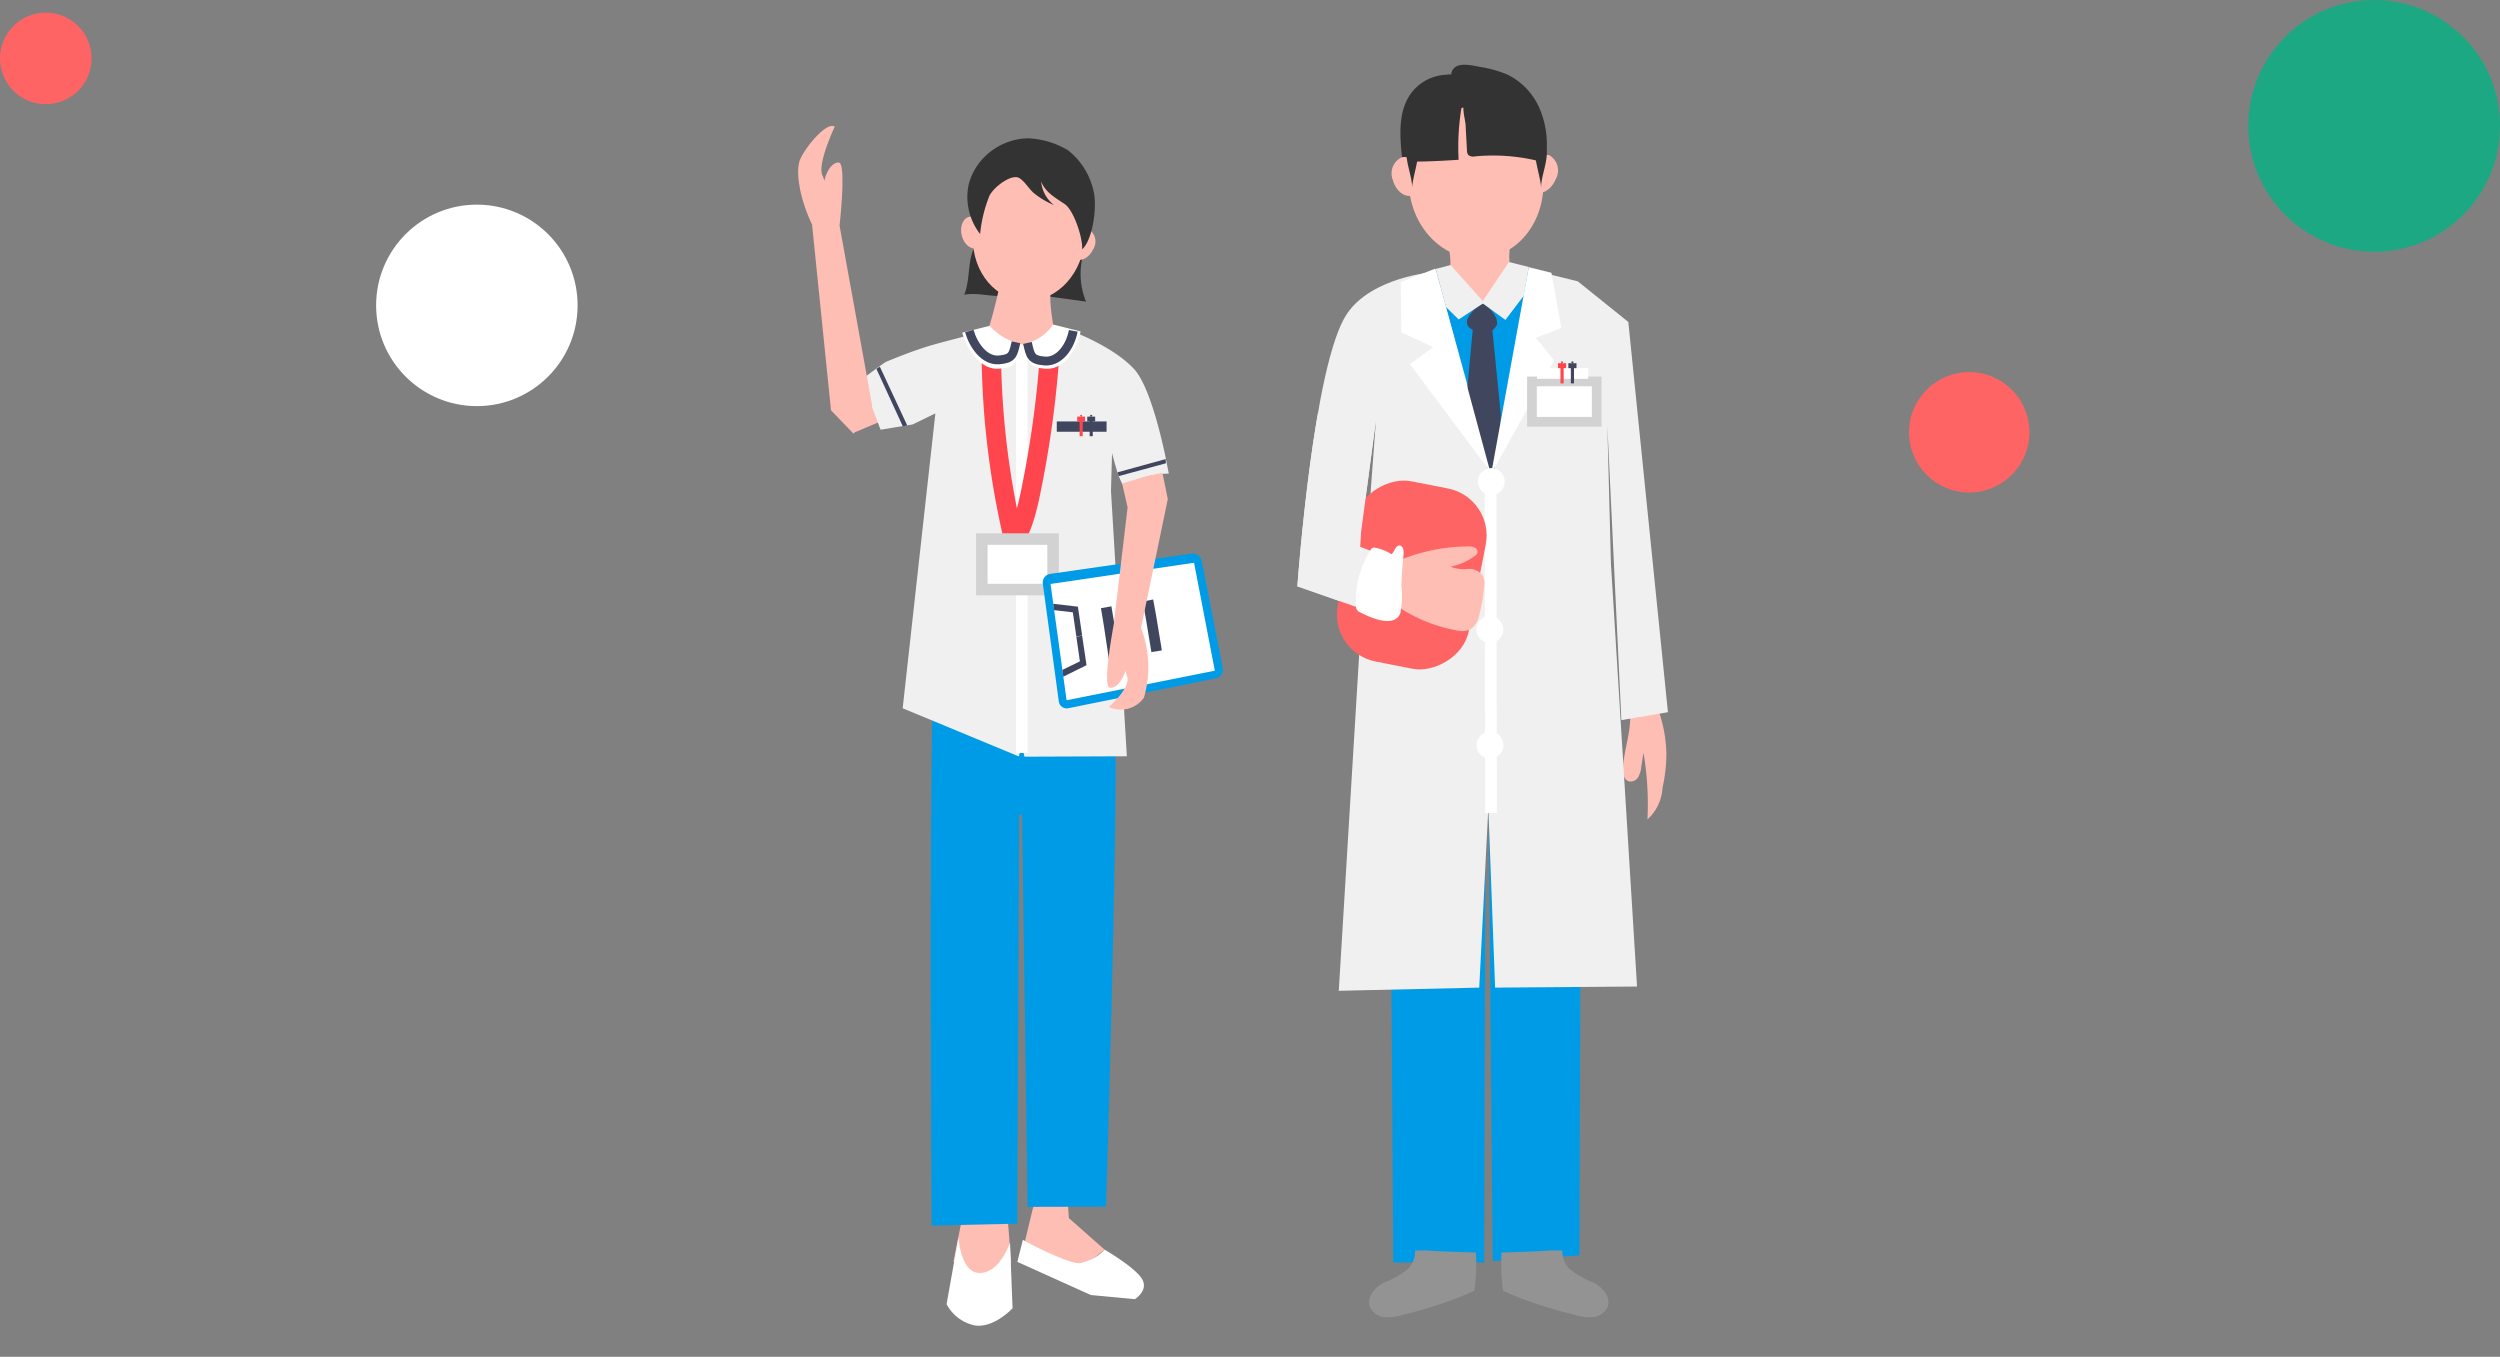 <svg xmlns="http://www.w3.org/2000/svg" xmlns:xlink="http://www.w3.org/1999/xlink" width="228.438" height="123.978" viewBox="0 0 228.438 123.978">
  <rect x="0" y="0" width="228.438" height="123.978" fill="#808080" stroke="none"/>
  <defs>
    <clipPath id="clip-path">
      <rect id="長方形_549" data-name="長方形 549" width="33.86" height="114.458" fill="none"/>
    </clipPath>
    <clipPath id="clip-path-2">
      <rect id="長方形_340" data-name="長方形 340" width="38.812" height="109.632" fill="#fff"/>
    </clipPath>
  </defs>
  <g id="グループ_1757" data-name="グループ 1757" transform="translate(-84.562 -4250)">
    <g id="グループ_1741" data-name="グループ 1741" transform="translate(195 4255.916)">
      <ellipse id="楕円形_185" data-name="楕円形 185" cx="25.228" cy="6.553" rx="25.228" ry="6.553" transform="translate(0 104.956)" fill="none"/>
      <g id="グループ_1736" data-name="グループ 1736" transform="translate(8.11)">
        <g id="グループ_636" data-name="グループ 636">
          <g id="グループ_635" data-name="グループ 635" clip-path="url(#clip-path)">
            <path id="パス_2657" data-name="パス 2657" d="M76.6,143.905a14.839,14.839,0,0,1-.357,3.169,4.2,4.2,0,0,1-1.373,2.87,28.316,28.316,0,0,0-.365-6.108l-.2,1.3a2.319,2.319,0,0,1-.291.957.794.794,0,0,1-.862.369c-.43-.145-.533-.7-.517-1.156.06-1.711.774-3.375.641-5.082h0c-.054-.7-.69-2.384.012-2.905.573-.425,1.326.209,1.656.658a12.415,12.415,0,0,1,1.652,5.926" transform="translate(-42.88 -80.988)" fill="#ffbeb4"/>
            <path id="パス_2658" data-name="パス 2658" d="M29.272,200.616h-8.31l-.294-45.276,8.734-.905Z" transform="translate(-12.202 -91.174)" fill="#009be6"/>
            <path id="パス_2659" data-name="パス 2659" d="M43.008,202.737l-.388-44.491,8.457.129-.141,43.845Z" transform="translate(-25.162 -93.424)" fill="#009be6"/>
            <path id="パス_2660" data-name="パス 2660" d="M25.4,7.23h0A6.233,6.233,0,0,0,24.313,10.5a1.766,1.766,0,0,0-.9-.479.4.4,0,0,1-.2-.076.367.367,0,0,1-.085-.239c-.2-1.982-.354-4.162.8-5.785A4.216,4.216,0,0,1,27.2,2.18a1.89,1.89,0,0,1,.44-.023c.145.081.1.356.119.52.1.851.571,2.111.221,2.789S25.924,6.51,25.4,7.23" transform="translate(-13.572 -1.268)" fill="#333"/>
            <path id="パス_2661" data-name="パス 2661" d="M34.647,4.257a6.624,6.624,0,0,1,5,.53,5.667,5.667,0,0,1,2.607,3.83.614.614,0,0,0,.634,0,.784.784,0,0,0,.136-.439,8.378,8.378,0,0,0-.643-4.234A6.141,6.141,0,0,0,39.437.887,10.722,10.722,0,0,0,36.972.2C36,.012,34.639-.315,34.35.74c-.1.38.516,3.45.3,3.517" transform="translate(-20.272 0)" fill="#333"/>
            <path id="パス_2662" data-name="パス 2662" d="M5.82,76.168,0,74.132S1.443,53.78,4.536,49.221c2.293-3.379,7.879-3.8,7.879-3.8l7.468-.582,5.741,1.425,4.616,3.71,3.62,35.659-4.254.724-1.285-26.97.331,12.684L31.037,110.7l-12.97.1-.619-16.442L16.619,110.8l-12.836.29L6,74.546l.28-3.5.909-12.168L5.82,69.185,5.743,70.52l1.991.784-1.72,5.252Z" transform="translate(0 -26.472)" fill="#f0f0f0"/>
            <path id="パス_2663" data-name="パス 2663" d="M30.858,35.944c.271,1.716.718,3.435.357,3.977l-1.807.632,5.239,3.884L37.809,40.1l-.858-.226c-.5-.587-.029-2.577-.029-3.841Z" transform="translate(-17.362 -21.22)" fill="#ffbeb4"/>
            <path id="パス_2664" data-name="パス 2664" d="M30.9,45.157l4.284,3.007,2.99-3.443,1.6.291L36.089,64.071Z" transform="translate(-18.242 -26.402)" fill="#009be6"/>
            <path id="パス_2665" data-name="パス 2665" d="M37.107,15.7c.362,3.824-2.083,7.183-5.46,7.5s-6.408-2.522-6.77-6.346,2.083-7.183,5.46-7.5,6.408,2.522,6.77,6.346" transform="translate(-14.666 -5.511)" fill="#ffbeb4"/>
            <path id="パス_2666" data-name="パス 2666" d="M23.72,22.014a1.62,1.62,0,0,1-.792,2.086c-.7.189-1.475-.438-1.736-1.4a1.619,1.619,0,0,1,.792-2.086c.7-.189,1.476.438,1.736,1.4" transform="translate(-12.46 -12.149)" fill="#ffbeb4"/>
            <path id="パス_2667" data-name="パス 2667" d="M51.432,21.332a1.619,1.619,0,0,0,.53,2.167c.67.273,1.518-.254,1.9-1.178a1.619,1.619,0,0,0-.53-2.167c-.67-.274-1.518.254-1.9,1.178" transform="translate(-30.258 -11.856)" fill="#ffbeb4"/>
            <line id="線_94" data-name="線 94" x2="0.037" y2="30.695" transform="translate(17.652 37.669)" fill="none" stroke="#fff" stroke-miterlimit="10" stroke-width="1.072"/>
            <path id="パス_2668" data-name="パス 2668" d="M42.39,124.221a1.228,1.228,0,1,1-1.228-1.228,1.229,1.229,0,0,1,1.228,1.228" transform="translate(-23.575 -72.612)" fill="#fff"/>
            <path id="パス_2669" data-name="パス 2669" d="M42.426,150.012a1.228,1.228,0,1,1-1.228-1.229,1.229,1.229,0,0,1,1.228,1.229" transform="translate(-23.597 -87.838)" fill="#fff"/>
            <path id="パス_2670" data-name="パス 2670" d="M29.592,13.335s-2.885.2-4.156.156c-.1,0-.231-.022-.263-.12a.258.258,0,0,1,.007-.138l.524-2.181a1.754,1.754,0,0,1,.224-.6,1.75,1.75,0,0,1,.36-.352l.931-.75c.959-.772,2.768-2.411,2.635-.766a21.737,21.737,0,0,0-.262,4.75" transform="translate(-14.857 -4.651)" fill="#333"/>
            <path id="パス_2671" data-name="パス 2671" d="M37.235,10.087q.06,1.089.119,2.178a.683.683,0,0,0,.12.424.7.7,0,0,0,.611.131,17.542,17.542,0,0,1,5.43.336c.1.022.218.038.282-.039a.28.28,0,0,0,.048-.155l.043-.414a2.086,2.086,0,0,0-.021-.805,2.088,2.088,0,0,0-.252-.5l-.666-1.069a6.292,6.292,0,0,0-.743-1.031A4.567,4.567,0,0,0,40.9,8.232a4.807,4.807,0,0,0-3.294-.58.76.76,0,0,0-.578.74c-.009.547.181,1.138.212,1.7" transform="translate(-21.858 -4.447)" fill="#333"/>
            <path id="パス_2672" data-name="パス 2672" d="M20.2,264.5a2.317,2.317,0,0,1-.616,1.658,8.55,8.55,0,0,1-2.31,1.317c-.782.43-1.5,1.292-1.219,2.137a1.614,1.614,0,0,0,1.367.978,4.5,4.5,0,0,0,1.744-.241,36.97,36.97,0,0,0,6.457-2.163,19.907,19.907,0,0,0,.14-3.5c-1.514-.045-3.029-.082-4.539-.193Z" transform="translate(-9.443 -156.152)" fill="#939393"/>
            <path id="パス_2673" data-name="パス 2673" d="M51.028,264.5a2.317,2.317,0,0,0,.616,1.658,8.55,8.55,0,0,0,2.31,1.317c.782.43,1.5,1.292,1.219,2.137a1.614,1.614,0,0,1-1.367.978,4.5,4.5,0,0,1-1.744-.241,36.97,36.97,0,0,1-6.457-2.163,19.908,19.908,0,0,1-.14-3.5c1.514-.045,3.029-.082,4.539-.193Z" transform="translate(-26.814 -156.152)" fill="#939393"/>
            <path id="パス_2674" data-name="パス 2674" d="M38.024,58.857l-.756,8.089V68.08l2.575,4.133.638-2.923.113-2.646L39.8,58.668Z" transform="translate(-22.002 -34.636)" fill="#41465f"/>
            <path id="パス_2675" data-name="パス 2675" d="M40.518,54.727a3.441,3.441,0,0,0-.878-1.152.727.727,0,0,0-.3-.175c-.266-.061-.51.147-.7.34a3.932,3.932,0,0,0-.675.8.821.821,0,0,0-.042.894,1.216,1.216,0,0,0,.318.245,2.911,2.911,0,0,1,.621.535.278.278,0,0,0,.1.083.254.254,0,0,0,.14,0,2.086,2.086,0,0,0,1.475-1.052Z" transform="translate(-22.318 -31.519)" fill="#41465f"/>
            <path id="パス_2676" data-name="パス 2676" d="M35.284,48.111l-3.077-3.439-1.357.362.95,3.484,1.15,1.131Z" transform="translate(-18.213 -26.373)" fill="#f0f0f0"/>
            <path id="パス_2677" data-name="パス 2677" d="M41.123,47.719l2.489-3.711,1.81.453-.453,2.624L43.286,49.3Z" transform="translate(-24.278 -25.981)" fill="#f0f0f0"/>
            <path id="パス_2678" data-name="パス 2678" d="M31.221,64.014,26.215,45.471,23.047,46.7l.064,4.591,2.91,1.358L23.888,54.2Z" transform="translate(-13.606 -26.845)" fill="#fff"/>
            <path id="パス_2679" data-name="パス 2679" d="M43.222,64.054l3.439-18.9,2.069.517.905,5.044-2.327.9,1.681,2.069Z" transform="translate(-25.517 -26.658)" fill="#fff"/>
            <rect id="長方形_539" data-name="長方形 539" width="5.917" height="3.686" transform="translate(21.435 28.937)" fill="#fff"/>
            <rect id="長方形_540" data-name="長方形 540" width="5.917" height="3.686" transform="translate(21.435 28.937)" fill="none" stroke="#d2d2d2" stroke-miterlimit="10" stroke-width="0.887"/>
            <rect id="長方形_541" data-name="長方形 541" width="4.685" height="0.97" transform="translate(21.893 27.725)" fill="#fff"/>
            <rect id="長方形_542" data-name="長方形 542" width="0.291" height="1.52" transform="translate(24.988 27.596)" fill="#41465f"/>
            <rect id="長方形_543" data-name="長方形 543" width="0.291" height="1.52" transform="translate(24.041 27.596)" fill="#ff454d"/>
            <rect id="長方形_544" data-name="長方形 544" width="0.743" height="0.453" transform="translate(23.815 27.273)" fill="#ff454d"/>
            <rect id="長方形_545" data-name="長方形 545" width="0.743" height="0.453" transform="translate(24.761 27.273)" fill="#41465f"/>
            <rect id="長方形_546" data-name="長方形 546" width="0.178" height="0.162" transform="translate(25.043 27.111)" fill="#41465f"/>
            <rect id="長方形_547" data-name="長方形 547" width="0.178" height="0.162" transform="translate(24.097 27.111)" fill="#ff454d"/>
            <path id="パス_2680" data-name="パス 2680" d="M42.71,91.214a1.228,1.228,0,1,1-1.228-1.228,1.229,1.229,0,0,1,1.228,1.228" transform="translate(-23.764 -53.125)" fill="#fff"/>
            <rect id="長方形_548" data-name="長方形 548" width="16.788" height="12.195" rx="4.374" transform="translate(2.856 53.689) rotate(-78.908)" fill="#ff6464"/>
            <path id="パス_2681" data-name="パス 2681" d="M7.191,78.317,5.819,88.627l-.076,1.335,1.991.784L6.013,96l-.194-.388L0,93.574s.606-8.545,1.874-15.8" transform="translate(0 -45.915)" fill="#f0f0f0"/>
            <path id="パス_2682" data-name="パス 2682" d="M27.526,107.423a1.113,1.113,0,0,1,.552.139.421.421,0,0,1,.185.5.585.585,0,0,1-.2.211,5.594,5.594,0,0,1-2.244,1,3.125,3.125,0,0,0,1.53.214,1.6,1.6,0,0,1,1.389.561,1.7,1.7,0,0,1,.152,1.05,14.552,14.552,0,0,1-.446,2.571,2,2,0,0,1-.856,1.362,1.98,1.98,0,0,1-1.233.062,14.062,14.062,0,0,1-5.913-2.57c-.635-.475-.444-2.276-.125-2.9.273-.533.085-.625.622-.848a16.854,16.854,0,0,1,6.584-1.351" transform="translate(-11.822 -63.411)" fill="#ffbeb4"/>
            <path id="パス_2683" data-name="パス 2683" d="M17.4,108.059c.035-.336-.032-.8-.369-.818-.378-.014-.442.559-.737.8a4.026,4.026,0,0,0-1.451-.589.44.44,0,0,0-.305.019.448.448,0,0,0-.139.156,8.787,8.787,0,0,0-1.344,5.115.584.584,0,0,0,.4.618c.882.456,3.068,1.459,3.646.089a8.225,8.225,0,0,0,.1-2.572q.052-1.411.2-2.815" transform="translate(-7.698 -63.313)" fill="#fff"/>
            <path id="パス_2684" data-name="パス 2684" d="M24.844,22.27c.064-.759.319-1.573.453-2.323.08-.452.437-.806.362-1.237-.354.274-1.216-.231-1.3.151-.186.872.552,2.59.483,3.409" transform="translate(-14.365 -11.046)" fill="#333"/>
            <path id="パス_2685" data-name="パス 2685" d="M53.191,22.27c-.064-.759-.319-1.573-.453-2.323-.08-.452-.437-.806-.362-1.237.354.274,1.216-.231,1.3.151.186.872-.552,2.59-.483,3.409" transform="translate(-30.916 -11.046)" fill="#333"/>
          </g>
        </g>
      </g>
    </g>
    <g id="グループ_1737" data-name="グループ 1737" transform="translate(122.562 4240.699)">
      <circle id="楕円形_70" data-name="楕円形 70" cx="4.184" cy="4.184" r="4.184" transform="translate(-38 10.453)" fill="#ff6464"/>
      <circle id="楕円形_71" data-name="楕円形 71" cx="9.205" cy="9.205" r="9.205" transform="translate(-3.632 28)" fill="#fff"/>
      <g id="グループ_658" data-name="グループ 658" transform="translate(34.933 20.808)">
        <ellipse id="楕円形_61" data-name="楕円形 61" cx="21.953" cy="5.972" rx="21.953" ry="5.972" transform="translate(0 100.527)" fill="none"/>
        <g id="グループ_654" data-name="グループ 654" transform="translate(0 0)">
          <path id="パス_1545" data-name="パス 1545" d="M52.064,242.272l-.879,3.642,5.024,2.512,2.261-1.758L55.2,243.779l-.126-1.884Z" transform="translate(-30.467 -143.985)" fill="#ffbeb4"/>
          <g id="グループ_500" data-name="グループ 500" transform="translate(0 0)">
            <g id="グループ_499" data-name="グループ 499" clip-path="url(#clip-path-2)">
              <path id="パス_1546" data-name="パス 1546" d="M49.981,251.475l-.5,2.009,6.719,3.03,4.019.376s1.313-.811.628-1.884-3.391-2.637-3.391-2.637a4.216,4.216,0,0,1-2.287,1.235c-1.156.057-5.186-2.13-5.186-2.13" transform="translate(-29.452 -149.687)" fill="#fff"/>
              <path id="パス_1547" data-name="パス 1547" d="M35.936,245.128l-.879,4.4,2.512,1.633,2.763-1.507-.376-4.773Z" transform="translate(-20.867 -145.76)" fill="#ffbeb4"/>
              <path id="パス_1548" data-name="パス 1548" d="M34.592,250.919l-1.086,6.094a3.77,3.77,0,0,0,2.64,1.959c1.762.2,3.387-1.582,3.387-1.582l-.232-6s-.89,2.73-2.732,2.778c-1.79.047-1.978-3.249-1.978-3.249" transform="translate(-19.944 -149.356)" fill="#fff"/>
              <path id="パス_1549" data-name="パス 1549" d="M46.8,132.935c.171,8.723-.855,42.41-.855,42.41l-7.171.017-.525-37.3-.228-.459L37.829,176.9l-7.822.171s-.242-35.113.1-48.214l16.515-.179Z" transform="translate(-17.813 -76.592)" fill="#009be6"/>
              <path id="パス_1550" data-name="パス 1550" d="M32.234,131.321l1.507,8.289,7.912,1.884,6.4-6.217-3.768-4.144Z" transform="translate(-19.187 -78.055)" fill="#009be6"/>
              <path id="パス_1551" data-name="パス 1551" d="M16.825,56.057l-4.293,1.669-.119,3.7,6.2-2.623Z" transform="translate(-7.389 -33.367)" fill="#ffbeb4"/>
              <path id="パス_1552" data-name="パス 1552" d="M48.308,27.328A6.749,6.749,0,0,0,48.6,31.5l-3.8-.52a7.677,7.677,0,0,0-1.761-.1c-.605.057-1.428.049-2.035.09-1.263.086-2.285-.314-3.533-.1.66-1.592.17-3.655,1.345-4.915a23.122,23.122,0,0,0,8.315,1.131Z" transform="translate(-22.3 -15.449)" fill="#333"/>
              <path id="パス_1553" data-name="パス 1553" d="M48.621,38.769l-1.42-.642c-1.664-.039-3.864-.022-5.519-.221a48.961,48.961,0,0,0,1.7-6.373,6.969,6.969,0,0,0,.3-1.758c0,.032,3.026.484,3.377.638.714.314,1.053.824.924,1.429-.433,2.041.287,4.666.644,6.927" transform="translate(-24.811 -17.723)" fill="#ffbeb4"/>
              <path id="パス_1554" data-name="パス 1554" d="M39.479,15.951c-.349,3.21,1.636,6.059,4.432,6.363s5.347-2.052,5.7-5.263-1.636-6.059-4.432-6.363-5.347,2.052-5.7,5.262" transform="translate(-23.476 -6.347)" fill="#ffbeb4"/>
              <path id="パス_1555" data-name="パス 1555" d="M36.83,22.168c.181.792.781,1.33,1.341,1.2s.868-.873.687-1.666-.781-1.33-1.341-1.2-.868.873-.687,1.665" transform="translate(-21.892 -12.193)" fill="#ffbeb4"/>
              <path id="パス_1556" data-name="パス 1556" d="M63.534,25.153c-.346.735-1.049,1.131-1.568.886a1.313,1.313,0,0,1-.313-1.774c.347-.735,1.049-1.131,1.568-.886a1.313,1.313,0,0,1,.313,1.774" transform="translate(-36.585 -13.873)" fill="#ffbeb4"/>
              <path id="パス_1557" data-name="パス 1557" d="M46.171,8.9h0a3.062,3.062,0,0,1-1.179-2.174c.33.956,1.3,1.508,2.141,2.068s1.681,3.134,1.6,4.144c1-.889,1.377-3.979,1.054-5.274A6.537,6.537,0,0,0,47.465,3.9a7.71,7.71,0,0,0-3.713-1.109,5.826,5.826,0,0,0-3.909,1.672,5.476,5.476,0,0,0-1.483,2.581,5.521,5.521,0,0,0,1.051,4.492,12.671,12.671,0,0,1,.863-3.515c.48-.88,2.044-1.991,2.712-1.6.522.307.9,1.035,1.4,1.428A7.612,7.612,0,0,0,46.171,8.9" transform="translate(-22.787 -1.661)" fill="#333"/>
              <path id="パス_1558" data-name="パス 1558" d="M28.928,47.53l-2.919-1.978s-4.483,1.118-5.778,1.532c-1.313.42-2.627.933-3.685,1.375-.163.068-2.217,1.606-2.217,1.606l1.729,4.591,2.923-.478,2.085-1.013L18.078,80.11l10.611,4.4.291-1.028.224,1.051,9.359-.036L37.113,60.272l.094-3.485s.219.855.456,1.638a6.921,6.921,0,0,0,.528,1.268c.436-.172,1.186-.444,1.923-.671a8.725,8.725,0,0,1,2.28-.358s-.294-1.506-.32-1.629c-.5-2.342-1.543-6.536-2.88-7.954-2.28-2.419-6.891-3.893-6.891-3.893l-2.919,1.978" transform="translate(-8.529 -26.898)" fill="#f0f0f0"/>
              <rect id="長方形_331" data-name="長方形 331" width="4.55" height="0.942" transform="translate(23.63 27.002)" fill="#41465f"/>
              <rect id="長方形_332" data-name="長方形 332" width="0.283" height="1.476" transform="translate(26.635 26.876)" fill="#41465f"/>
              <rect id="長方形_333" data-name="長方形 333" width="0.722" height="0.44" transform="translate(26.415 26.562)" fill="#41465f"/>
              <rect id="長方形_334" data-name="長方形 334" width="0.173" height="0.157" transform="translate(26.688 26.405)" fill="#41465f"/>
              <rect id="長方形_335" data-name="長方形 335" width="0.283" height="1.476" transform="translate(25.716 26.876)" fill="#ff454d"/>
              <rect id="長方形_336" data-name="長方形 336" width="0.722" height="0.44" transform="translate(25.496 26.562)" fill="#ff454d"/>
              <rect id="長方形_337" data-name="長方形 337" width="0.173" height="0.157" transform="translate(25.77 26.405)" fill="#ff454d"/>
              <line id="線_42" data-name="線 42" y2="37.324" transform="translate(20.435 19.971)" fill="none" stroke="#fff" stroke-miterlimit="10" stroke-width="1.053"/>
              <path id="パス_1559" data-name="パス 1559" d="M43.581,48.585a76.6,76.6,0,0,0,2.064,18.177c.93-1.211,1.411-3.723,1.729-5.362a93.472,93.472,0,0,0,1.577-12.17" transform="translate(-25.935 -28.92)" fill="none" stroke="#ff454d" stroke-miterlimit="10" stroke-width="1.777"/>
              <path id="パス_1560" data-name="パス 1560" d="M42.409,46.783a5.289,5.289,0,0,1-2.859-1.658l-2.512.628c.473,1.658,1.728,3.416,3.361,3.291s1.632-.628,2.009-2.261" transform="translate(-22.047 -26.86)" fill="#fff"/>
              <path id="パス_1561" data-name="パス 1561" d="M50.85,46.607a4.134,4.134,0,0,0,2.709-1.777l2.512.628c-.324,1.777-1.579,3.535-3.212,3.41s-1.632-.628-2.009-2.261" transform="translate(-30.268 -26.684)" fill="#fff"/>
              <path id="パス_1562" data-name="パス 1562" d="M38.632,46.3c.379,1.33,1.387,2.741,2.7,2.64,1.241-.1,1.306-.462,1.566-1.613" transform="translate(-22.995 -27.561)" fill="none" stroke="#41465f" stroke-miterlimit="10" stroke-width="0.802"/>
              <path id="パス_1563" data-name="パス 1563" d="M55.947,46.262c-.261,1.437-1.277,2.858-2.6,2.757-1.261-.1-1.317-.472-1.585-1.656" transform="translate(-30.812 -27.537)" fill="none" stroke="#41465f" stroke-miterlimit="10" stroke-width="0.808"/>
              <rect id="長方形_338" data-name="長方形 338" width="6.508" height="4.615" transform="translate(16.783 37.75)" fill="#fff"/>
              <rect id="長方形_339" data-name="長方形 339" width="6.508" height="4.615" transform="translate(16.783 37.75)" fill="none" stroke="#d2d2d2" stroke-miterlimit="10" stroke-width="1.053"/>
              <path id="パス_1564" data-name="パス 1564" d="M3,25.986,1.268,9.006C.135,6.635-.245,4.208.152,3.139S2.59-.443,3.344.067c0,0-1.686,3.527-1.094,4.521a2.787,2.787,0,0,1,.036,2.075C2.132,4.6,2.99,3.3,3.709,3.345S3.781,9.1,3.781,9.1L6.767,25.577,5.059,28.122Z" transform="translate(0 0)" fill="#ffbeb4"/>
              <path id="パス_1565" data-name="パス 1565" d="M57.553,110.661a.728.728,0,0,1-.876-.623l-1.46-10.761a.8.8,0,0,1,.672-.89l12.92-1.855a.838.838,0,0,1,.929.659L71.661,107a.793.793,0,0,1-.619.927Z" transform="translate(-32.863 -57.455)" fill="#009be6"/>
              <path id="パス_1566" data-name="パス 1566" d="M58.434,111.179l13.546-2.7-1.9-9.864-13.113,1.939Z" transform="translate(-33.907 -58.702)" fill="#fff"/>
              <path id="パス_1567" data-name="パス 1567" d="M59.647,118.2l.085.616,2.121-1.048-.4-2.694-.532.091.327,2.25Z" transform="translate(-35.504 -68.493)" fill="#41465f"/>
              <path id="パス_1568" data-name="パス 1568" d="M57.661,108.452l1.709.2.321,2.21.532-.092-.389-2.637-2.255-.262Z" transform="translate(-34.273 -64.206)" fill="#41465f"/>
              <path id="パス_1569" data-name="パス 1569" d="M70.266,113.393q-.086-.582-.171-1.16l-.071-.478c-.154-1.044-.307-2.079-.49-3.1" transform="translate(-41.389 -64.676)" fill="none" stroke="#41465f" stroke-miterlimit="10" stroke-width="0.97"/>
              <path id="パス_1570" data-name="パス 1570" d="M74.994,112.582q-.09-.576-.178-1.147l-.074-.473c-.161-1.033-.32-2.057-.509-3.068" transform="translate(-44.186 -64.223)" fill="none" stroke="#41465f" stroke-miterlimit="10" stroke-width="0.97"/>
              <path id="パス_1571" data-name="パス 1571" d="M79.758,111.767q-.093-.569-.186-1.135l-.077-.467c-.167-1.022-.333-2.036-.528-3.036" transform="translate(-47.005 -63.767)" fill="none" stroke="#41465f" stroke-miterlimit="10" stroke-width="0.97"/>
              <path id="パス_1572" data-name="パス 1572" d="M74.791,78.3l.491,2.408L72.834,92.48a9.874,9.874,0,0,1,.267,6.367,2.573,2.573,0,0,1-3.2.848s2.142-1.846,1.626-2.882a2.786,2.786,0,0,1,.119-2.072c0,2.072-.952,3.3-1.666,3.2s.357-5.745.357-5.745L71.609,81.46l-.5-2.182L73.36,78.6Z" transform="translate(-41.507 -46.607)" fill="#ffbeb4"/>
              <path id="パス_1573" data-name="パス 1573" d="M17.66,54.546,20.075,59.8l.4-.089-2.5-5.366Z" transform="translate(-10.512 -32.348)" fill="#41465f"/>
              <path id="パス_1574" data-name="パス 1574" d="M76.5,75.6l-.022-.38-4.4,1.207.117.346Z" transform="translate(-42.898 -44.776)" fill="#41465f"/>
            </g>
          </g>
        </g>
      </g>
    </g>
    <g id="グループ_1756" data-name="グループ 1756" transform="translate(-128 -1147)">
      <circle id="楕円形_207" data-name="楕円形 207" cx="5.5" cy="5.5" r="5.5" transform="translate(387 5431)" fill="#ff6464"/>
      <circle id="楕円形_208" data-name="楕円形 208" cx="11.5" cy="11.5" r="11.5" transform="translate(418 5397)" fill="#1ca883"/>
    </g>
  </g>
</svg>
